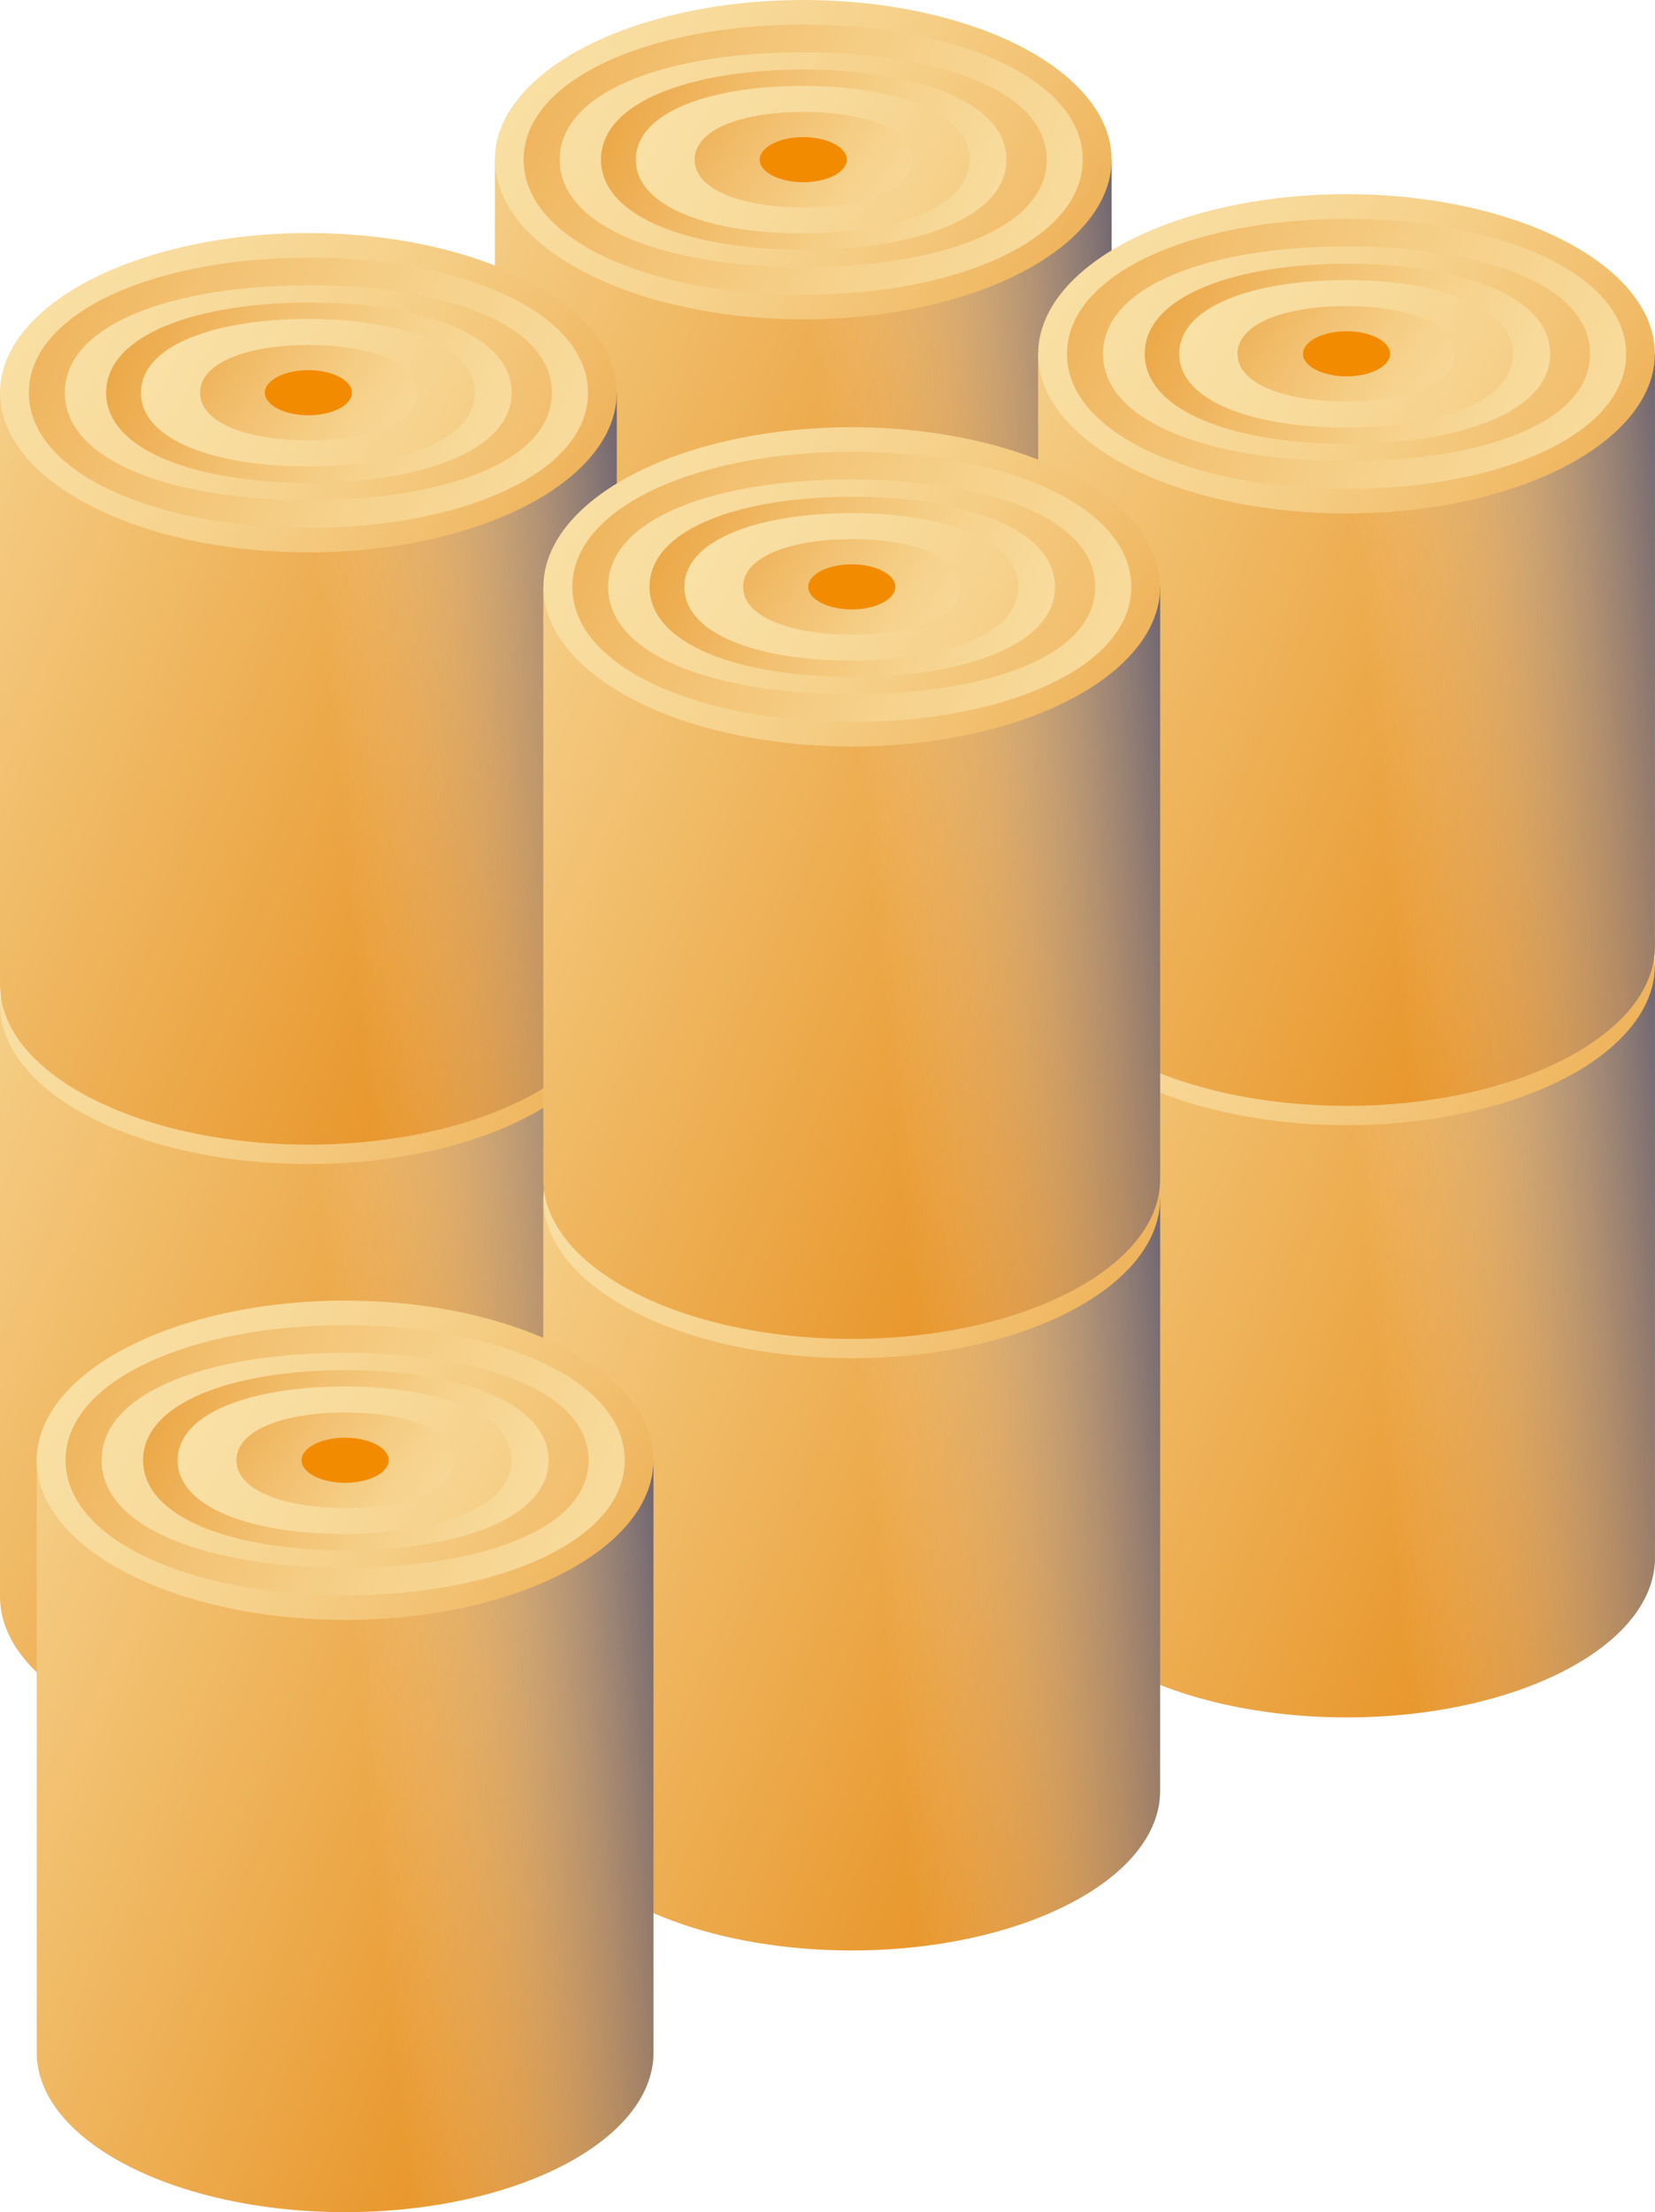<svg xmlns="http://www.w3.org/2000/svg" xmlns:xlink="http://www.w3.org/1999/xlink" viewBox="0 0 138.79 185.38"><defs><style>.cls-1{isolation:isolate;}.cls-2{fill:url(#New_Gradient_Swatch_copy_3);}.cls-12,.cls-20,.cls-28,.cls-3,.cls-36,.cls-44,.cls-52,.cls-60{mix-blend-mode:multiply;}.cls-3{fill:url(#New_Gradient_Swatch_copy_20);}.cls-4{fill:url(#linear-gradient);}.cls-5{fill:url(#linear-gradient-2);}.cls-6{fill:url(#linear-gradient-3);}.cls-7{fill:url(#linear-gradient-4);}.cls-8{fill:url(#linear-gradient-5);}.cls-9{fill:url(#linear-gradient-6);}.cls-10{fill:#f38b00;}.cls-11{fill:url(#New_Gradient_Swatch_copy_3-2);}.cls-12{fill:url(#New_Gradient_Swatch_copy_20-2);}.cls-13{fill:url(#linear-gradient-7);}.cls-14{fill:url(#linear-gradient-8);}.cls-15{fill:url(#linear-gradient-9);}.cls-16{fill:url(#linear-gradient-10);}.cls-17{fill:url(#linear-gradient-11);}.cls-18{fill:url(#linear-gradient-12);}.cls-19{fill:url(#New_Gradient_Swatch_copy_3-3);}.cls-20{fill:url(#New_Gradient_Swatch_copy_20-3);}.cls-21{fill:url(#linear-gradient-13);}.cls-22{fill:url(#linear-gradient-14);}.cls-23{fill:url(#linear-gradient-15);}.cls-24{fill:url(#linear-gradient-16);}.cls-25{fill:url(#linear-gradient-17);}.cls-26{fill:url(#linear-gradient-18);}.cls-27{fill:url(#New_Gradient_Swatch_copy_3-4);}.cls-28{fill:url(#New_Gradient_Swatch_copy_20-4);}.cls-29{fill:url(#linear-gradient-19);}.cls-30{fill:url(#linear-gradient-20);}.cls-31{fill:url(#linear-gradient-21);}.cls-32{fill:url(#linear-gradient-22);}.cls-33{fill:url(#linear-gradient-23);}.cls-34{fill:url(#linear-gradient-24);}.cls-35{fill:url(#New_Gradient_Swatch_copy_3-5);}.cls-36{fill:url(#New_Gradient_Swatch_copy_20-5);}.cls-37{fill:url(#linear-gradient-25);}.cls-38{fill:url(#linear-gradient-26);}.cls-39{fill:url(#linear-gradient-27);}.cls-40{fill:url(#linear-gradient-28);}.cls-41{fill:url(#linear-gradient-29);}.cls-42{fill:url(#linear-gradient-30);}.cls-43{fill:url(#New_Gradient_Swatch_copy_3-6);}.cls-44{fill:url(#New_Gradient_Swatch_copy_20-6);}.cls-45{fill:url(#linear-gradient-31);}.cls-46{fill:url(#linear-gradient-32);}.cls-47{fill:url(#linear-gradient-33);}.cls-48{fill:url(#linear-gradient-34);}.cls-49{fill:url(#linear-gradient-35);}.cls-50{fill:url(#linear-gradient-36);}.cls-51{fill:url(#New_Gradient_Swatch_copy_3-7);}.cls-52{fill:url(#New_Gradient_Swatch_copy_20-7);}.cls-53{fill:url(#linear-gradient-37);}.cls-54{fill:url(#linear-gradient-38);}.cls-55{fill:url(#linear-gradient-39);}.cls-56{fill:url(#linear-gradient-40);}.cls-57{fill:url(#linear-gradient-41);}.cls-58{fill:url(#linear-gradient-42);}.cls-59{fill:url(#New_Gradient_Swatch_copy_3-8);}.cls-60{fill:url(#New_Gradient_Swatch_copy_20-8);}.cls-61{fill:url(#linear-gradient-43);}.cls-62{fill:url(#linear-gradient-44);}.cls-63{fill:url(#linear-gradient-45);}.cls-64{fill:url(#linear-gradient-46);}.cls-65{fill:url(#linear-gradient-47);}.cls-66{fill:url(#linear-gradient-48);}</style><linearGradient id="New_Gradient_Swatch_copy_3" x1="-22.74" y1="1042.01" x2="67.58" y2="1080.25" gradientTransform="translate(0 -950.43)" gradientUnits="userSpaceOnUse"><stop offset="0" stop-color="#f9e0a4"/><stop offset="1" stop-color="#e27c00"/></linearGradient><linearGradient id="New_Gradient_Swatch_copy_20" x1="62.01" y1="1062.75" x2="28.11" y2="1066.01" gradientTransform="translate(0 -950.43)" gradientUnits="userSpaceOnUse"><stop offset="0" stop-color="#12215e"/><stop offset="0.04" stop-color="#1c2a65" stop-opacity="0.96"/><stop offset="0.69" stop-color="#bfc3d4" stop-opacity="0.27"/><stop offset="1" stop-color="#fff" stop-opacity="0"/></linearGradient><linearGradient id="linear-gradient" x1="4.9" y1="1020.87" x2="73.24" y2="1065.62" gradientTransform="translate(0 -950.43)" gradientUnits="userSpaceOnUse"><stop offset="0" stop-color="#f9e0a4"/><stop offset="0.12" stop-color="#f8dc9e"/><stop offset="0.29" stop-color="#f6d28c"/><stop offset="0.48" stop-color="#f2c070"/><stop offset="0.69" stop-color="#eca848"/><stop offset="0.92" stop-color="#e58915"/><stop offset="1" stop-color="#e27c00"/></linearGradient><linearGradient id="linear-gradient-2" x1="59.83" y1="1048.92" x2="-35.37" y2="1008.78" xlink:href="#linear-gradient"/><linearGradient id="linear-gradient-3" x1="5.34" y1="1023.9" x2="80.74" y2="1063.22" xlink:href="#linear-gradient"/><linearGradient id="linear-gradient-4" x1="47.61" y1="1043.06" x2="-6.09" y2="1022.17" xlink:href="#linear-gradient"/><linearGradient id="linear-gradient-5" x1="15.13" y1="1028.6" x2="82.12" y2="1066.03" xlink:href="#linear-gradient"/><linearGradient id="linear-gradient-6" x1="39.81" y1="1043.76" x2="4.28" y2="1020.43" xlink:href="#linear-gradient"/><linearGradient id="New_Gradient_Swatch_copy_3-2" x1="18.76" y1="971.22" x2="109.08" y2="1009.46" xlink:href="#New_Gradient_Swatch_copy_3"/><linearGradient id="New_Gradient_Swatch_copy_20-2" x1="103.51" y1="991.97" x2="69.61" y2="995.22" xlink:href="#New_Gradient_Swatch_copy_20"/><linearGradient id="linear-gradient-7" x1="46.39" y1="950.09" x2="114.74" y2="994.84" xlink:href="#linear-gradient"/><linearGradient id="linear-gradient-8" x1="101.32" y1="978.13" x2="6.13" y2="937.99" xlink:href="#linear-gradient"/><linearGradient id="linear-gradient-9" x1="46.84" y1="953.11" x2="122.24" y2="992.44" xlink:href="#linear-gradient"/><linearGradient id="linear-gradient-10" x1="89.1" y1="972.27" x2="35.4" y2="951.39" xlink:href="#linear-gradient"/><linearGradient id="linear-gradient-11" x1="56.63" y1="957.82" x2="123.62" y2="995.25" xlink:href="#linear-gradient"/><linearGradient id="linear-gradient-12" x1="81.3" y1="972.97" x2="45.77" y2="949.64" xlink:href="#linear-gradient"/><linearGradient id="New_Gradient_Swatch_copy_3-3" x1="-22.74" y1="990.75" x2="67.58" y2="1028.99" xlink:href="#New_Gradient_Swatch_copy_3"/><linearGradient id="New_Gradient_Swatch_copy_20-3" x1="62.01" y1="1011.49" x2="28.11" y2="1014.75" xlink:href="#New_Gradient_Swatch_copy_20"/><linearGradient id="linear-gradient-13" x1="4.9" y1="969.61" x2="73.24" y2="1014.36" xlink:href="#linear-gradient"/><linearGradient id="linear-gradient-14" x1="59.83" y1="997.66" x2="-35.37" y2="957.52" xlink:href="#linear-gradient"/><linearGradient id="linear-gradient-15" x1="5.34" y1="972.64" x2="80.74" y2="1011.96" xlink:href="#linear-gradient"/><linearGradient id="linear-gradient-16" x1="47.61" y1="991.8" x2="-6.09" y2="970.91" xlink:href="#linear-gradient"/><linearGradient id="linear-gradient-17" x1="15.13" y1="977.34" x2="82.12" y2="1014.77" xlink:href="#linear-gradient"/><linearGradient id="linear-gradient-18" x1="39.81" y1="992.5" x2="4.28" y2="969.17" xlink:href="#linear-gradient"/><linearGradient id="New_Gradient_Swatch_copy_3-4" x1="64.32" y1="1038.76" x2="154.64" y2="1077" xlink:href="#New_Gradient_Swatch_copy_3"/><linearGradient id="New_Gradient_Swatch_copy_20-4" x1="149.08" y1="1059.5" x2="115.17" y2="1062.75" xlink:href="#New_Gradient_Swatch_copy_20"/><linearGradient id="linear-gradient-19" x1="91.96" y1="1017.62" x2="160.3" y2="1062.37" xlink:href="#linear-gradient"/><linearGradient id="linear-gradient-20" x1="146.89" y1="1045.67" x2="51.69" y2="1005.53" xlink:href="#linear-gradient"/><linearGradient id="linear-gradient-21" x1="92.4" y1="1020.64" x2="167.8" y2="1059.97" xlink:href="#linear-gradient"/><linearGradient id="linear-gradient-22" x1="134.67" y1="1039.8" x2="80.97" y2="1018.92" xlink:href="#linear-gradient"/><linearGradient id="linear-gradient-23" x1="102.19" y1="1025.35" x2="169.18" y2="1062.78" xlink:href="#linear-gradient"/><linearGradient id="linear-gradient-24" x1="126.87" y1="1040.5" x2="91.34" y2="1017.18" xlink:href="#linear-gradient"/><linearGradient id="New_Gradient_Swatch_copy_3-5" x1="22.83" y1="1058.28" x2="113.14" y2="1096.52" xlink:href="#New_Gradient_Swatch_copy_3"/><linearGradient id="New_Gradient_Swatch_copy_20-5" x1="107.58" y1="1079.03" x2="73.68" y2="1082.28" xlink:href="#New_Gradient_Swatch_copy_20"/><linearGradient id="linear-gradient-25" x1="50.46" y1="1037.15" x2="118.81" y2="1081.9" xlink:href="#linear-gradient"/><linearGradient id="linear-gradient-26" x1="105.39" y1="1065.19" x2="10.19" y2="1025.05" xlink:href="#linear-gradient"/><linearGradient id="linear-gradient-27" x1="50.91" y1="1040.17" x2="126.31" y2="1079.5" xlink:href="#linear-gradient"/><linearGradient id="linear-gradient-28" x1="93.17" y1="1059.33" x2="39.47" y2="1038.45" xlink:href="#linear-gradient"/><linearGradient id="linear-gradient-29" x1="60.7" y1="1044.88" x2="127.69" y2="1082.31" xlink:href="#linear-gradient"/><linearGradient id="linear-gradient-30" x1="85.37" y1="1060.03" x2="49.84" y2="1036.7" xlink:href="#linear-gradient"/><linearGradient id="New_Gradient_Swatch_copy_3-6" x1="64.32" y1="987.5" x2="154.64" y2="1025.74" xlink:href="#New_Gradient_Swatch_copy_3"/><linearGradient id="New_Gradient_Swatch_copy_20-6" x1="149.08" y1="1008.24" x2="115.17" y2="1011.49" xlink:href="#New_Gradient_Swatch_copy_20"/><linearGradient id="linear-gradient-31" x1="91.96" y1="966.36" x2="160.3" y2="1011.11" xlink:href="#linear-gradient"/><linearGradient id="linear-gradient-32" x1="146.89" y1="994.41" x2="51.69" y2="954.27" xlink:href="#linear-gradient"/><linearGradient id="linear-gradient-33" x1="92.4" y1="969.38" x2="167.8" y2="1008.71" xlink:href="#linear-gradient"/><linearGradient id="linear-gradient-34" x1="134.67" y1="988.54" x2="80.97" y2="967.66" xlink:href="#linear-gradient"/><linearGradient id="linear-gradient-35" x1="102.19" y1="974.09" x2="169.18" y2="1011.52" xlink:href="#linear-gradient"/><linearGradient id="linear-gradient-36" x1="126.87" y1="989.24" x2="91.34" y2="965.92" xlink:href="#linear-gradient"/><linearGradient id="New_Gradient_Swatch_copy_3-7" x1="22.83" y1="1007.02" x2="113.14" y2="1045.26" xlink:href="#New_Gradient_Swatch_copy_3"/><linearGradient id="New_Gradient_Swatch_copy_20-7" x1="107.58" y1="1027.77" x2="73.68" y2="1031.02" xlink:href="#New_Gradient_Swatch_copy_20"/><linearGradient id="linear-gradient-37" x1="50.46" y1="985.89" x2="118.81" y2="1030.64" xlink:href="#linear-gradient"/><linearGradient id="linear-gradient-38" x1="105.39" y1="1013.93" x2="10.19" y2="973.79" xlink:href="#linear-gradient"/><linearGradient id="linear-gradient-39" x1="50.91" y1="988.91" x2="126.31" y2="1028.24" xlink:href="#linear-gradient"/><linearGradient id="linear-gradient-40" x1="93.17" y1="1008.07" x2="39.47" y2="987.19" xlink:href="#linear-gradient"/><linearGradient id="linear-gradient-41" x1="60.7" y1="993.62" x2="127.69" y2="1031.05" xlink:href="#linear-gradient"/><linearGradient id="linear-gradient-42" x1="85.37" y1="1008.77" x2="49.84" y2="985.44" xlink:href="#linear-gradient"/><linearGradient id="New_Gradient_Swatch_copy_3-8" x1="-19.66" y1="1080.21" x2="70.66" y2="1118.45" xlink:href="#New_Gradient_Swatch_copy_3"/><linearGradient id="New_Gradient_Swatch_copy_20-8" x1="65.09" y1="1100.95" x2="31.19" y2="1104.21" xlink:href="#New_Gradient_Swatch_copy_20"/><linearGradient id="linear-gradient-43" x1="7.98" y1="1059.07" x2="76.32" y2="1103.82" xlink:href="#linear-gradient"/><linearGradient id="linear-gradient-44" x1="62.9" y1="1087.12" x2="-32.29" y2="1046.98" xlink:href="#linear-gradient"/><linearGradient id="linear-gradient-45" x1="8.42" y1="1062.1" x2="83.82" y2="1101.42" xlink:href="#linear-gradient"/><linearGradient id="linear-gradient-46" x1="50.69" y1="1081.26" x2="-3.02" y2="1060.37" xlink:href="#linear-gradient"/><linearGradient id="linear-gradient-47" x1="18.21" y1="1066.8" x2="85.2" y2="1104.23" xlink:href="#linear-gradient"/><linearGradient id="linear-gradient-48" x1="42.89" y1="1081.95" x2="7.36" y2="1058.63" xlink:href="#linear-gradient"/></defs><title>Pulp Supply</title><g class="cls-1"><g id="Layer_2" data-name="Layer 2"><g id="Layer_1-2" data-name="Layer 1"><path class="cls-2" d="M0,84.17V133.8c0,7.39,11.58,13.38,25.86,13.38s25.86-6,25.86-13.38V84.17Z"/><path class="cls-3" d="M51.72,84.17V133.8c0,7.39-11.58,13.38-25.86,13.38v-63Z"/><ellipse class="cls-4" cx="25.86" cy="84.17" rx="25.86" ry="13.38"/><path class="cls-5" d="M49.31,84.17c0,6.7-10.5,11.32-23.45,11.32S2.42,90.87,2.42,84.17s10.5-11.32,23.45-11.32S49.31,77.47,49.31,84.17Z"/><path class="cls-6" d="M46.28,84.17c0,5.83-9.14,9-20.42,9S5.44,90,5.44,84.17s9.14-9,20.42-9S46.28,78.33,46.28,84.17Z"/><path class="cls-7" d="M42.9,84.17c0,4.87-7.63,7.55-17,7.55s-17-2.68-17-7.55,7.63-7.55,17-7.55S42.9,79.3,42.9,84.17Z"/><path class="cls-8" d="M39.82,84.17c0,4-6.25,6.18-14,6.18s-14-2.19-14-6.18S18.15,78,25.86,78,39.82,80.18,39.82,84.17Z"/><path class="cls-9" d="M35,84.17c0,2.6-4.08,4-9.11,4s-9.11-1.43-9.11-4,4.08-4,9.11-4S35,81.57,35,84.17Z"/><ellipse class="cls-10" cx="25.86" cy="84.17" rx="3.65" ry="1.89"/><path class="cls-11" d="M41.5,13.38V63c0,7.39,11.58,13.38,25.86,13.38s25.86-6,25.86-13.38V13.38Z"/><path class="cls-12" d="M93.22,13.38V63c0,7.39-11.58,13.38-25.86,13.38v-63Z"/><ellipse class="cls-13" cx="67.36" cy="13.38" rx="25.86" ry="13.38"/><path class="cls-14" d="M90.8,13.38c0,6.7-10.5,11.32-23.45,11.32S43.91,20.08,43.91,13.38,54.41,2.06,67.36,2.06,90.8,6.68,90.8,13.38Z"/><path class="cls-15" d="M87.78,13.38c0,5.83-9.14,9-20.42,9s-20.42-3.21-20.42-9,9.14-9,20.42-9S87.78,7.55,87.78,13.38Z"/><path class="cls-16" d="M84.4,13.38c0,4.87-7.63,7.55-17,7.55s-17-2.68-17-7.55,7.63-7.55,17-7.55S84.4,8.51,84.4,13.38Z"/><path class="cls-17" d="M81.32,13.38c0,4-6.25,6.18-14,6.18s-14-2.19-14-6.18,6.25-6.18,14-6.18S81.32,9.39,81.32,13.38Z"/><path class="cls-18" d="M76.47,13.38c0,2.6-4.08,4-9.11,4s-9.11-1.43-9.11-4,4.08-4,9.11-4S76.47,10.78,76.47,13.38Z"/><ellipse class="cls-10" cx="67.36" cy="13.38" rx="3.65" ry="1.89"/><path class="cls-19" d="M0,32.91V82.54c0,7.39,11.58,13.38,25.86,13.38s25.86-6,25.86-13.38V32.91Z"/><path class="cls-20" d="M51.72,32.91V82.54c0,7.39-11.58,13.38-25.86,13.38v-63Z"/><ellipse class="cls-21" cx="25.86" cy="32.91" rx="25.86" ry="13.38"/><path class="cls-22" d="M49.31,32.91c0,6.7-10.5,11.32-23.45,11.32S2.42,39.61,2.42,32.91s10.5-11.32,23.45-11.32S49.31,26.21,49.31,32.91Z"/><path class="cls-23" d="M46.28,32.91c0,5.83-9.14,9-20.42,9s-20.42-3.21-20.42-9,9.14-9,20.42-9S46.28,27.07,46.28,32.91Z"/><path class="cls-24" d="M42.9,32.91c0,4.87-7.63,7.55-17,7.55s-17-2.68-17-7.55,7.63-7.55,17-7.55S42.9,28,42.9,32.91Z"/><path class="cls-25" d="M39.82,32.91c0,4-6.25,6.18-14,6.18s-14-2.19-14-6.18,6.25-6.18,14-6.18S39.82,28.92,39.82,32.91Z"/><path class="cls-26" d="M35,32.91c0,2.6-4.08,4-9.11,4s-9.11-1.43-9.11-4,4.08-4,9.11-4S35,30.31,35,32.91Z"/><ellipse class="cls-10" cx="25.86" cy="32.91" rx="3.65" ry="1.89"/><path class="cls-27" d="M87.06,80.91v49.63c0,7.39,11.58,13.38,25.86,13.38s25.86-6,25.86-13.38V80.91Z"/><path class="cls-28" d="M138.79,80.91v49.63c0,7.39-11.58,13.38-25.86,13.38v-63Z"/><ellipse class="cls-29" cx="112.92" cy="80.91" rx="25.86" ry="13.38"/><path class="cls-30" d="M136.37,80.91c0,6.7-10.5,11.32-23.45,11.32S89.48,87.61,89.48,80.91,100,69.6,112.92,69.6,136.37,74.22,136.37,80.91Z"/><path class="cls-31" d="M133.34,80.91c0,5.83-9.14,9-20.42,9s-20.42-3.21-20.42-9,9.14-9,20.42-9S133.34,75.08,133.34,80.91Z"/><path class="cls-32" d="M130,80.91c0,4.87-7.63,7.55-17,7.55s-17-2.68-17-7.55,7.63-7.55,17-7.55S130,76,130,80.91Z"/><path class="cls-33" d="M126.89,80.91c0,4-6.25,6.18-14,6.18S99,84.9,99,80.91s6.25-6.18,14-6.18S126.89,76.93,126.89,80.91Z"/><path class="cls-34" d="M122,80.91c0,2.6-4.08,4-9.11,4s-9.11-1.43-9.11-4,4.08-4,9.11-4S122,78.31,122,80.91Z"/><ellipse class="cls-10" cx="112.92" cy="80.91" rx="3.65" ry="1.89"/><path class="cls-35" d="M45.56,100.44v49.63c0,7.39,11.58,13.38,25.86,13.38s25.86-6,25.86-13.38V100.44Z"/><path class="cls-36" d="M97.29,100.44v49.63c0,7.39-11.58,13.38-25.86,13.38v-63Z"/><ellipse class="cls-37" cx="71.43" cy="100.44" rx="25.86" ry="13.38"/><path class="cls-38" d="M94.87,100.44c0,6.7-10.5,11.32-23.45,11.32S48,107.14,48,100.44s10.5-11.32,23.45-11.32S94.87,93.74,94.87,100.44Z"/><path class="cls-39" d="M91.84,100.44c0,5.83-9.14,9-20.42,9S51,106.28,51,100.44s9.14-9,20.42-9S91.84,94.61,91.84,100.44Z"/><path class="cls-40" d="M88.47,100.44c0,4.87-7.63,7.55-17,7.55s-17-2.68-17-7.55,7.63-7.55,17-7.55S88.47,95.57,88.47,100.44Z"/><path class="cls-41" d="M85.39,100.44c0,4-6.25,6.18-14,6.18s-14-2.19-14-6.18,6.25-6.18,14-6.18S85.39,96.45,85.39,100.44Z"/><path class="cls-42" d="M80.54,100.44c0,2.6-4.08,4-9.11,4s-9.11-1.43-9.11-4,4.08-4,9.11-4S80.54,97.84,80.54,100.44Z"/><ellipse class="cls-10" cx="71.43" cy="100.44" rx="3.65" ry="1.89"/><path class="cls-43" d="M87.06,29.65V79.29c0,7.39,11.58,13.38,25.86,13.38s25.86-6,25.86-13.38V29.65Z"/><path class="cls-44" d="M138.79,29.65V79.29c0,7.39-11.58,13.38-25.86,13.38v-63Z"/><ellipse class="cls-45" cx="112.92" cy="29.65" rx="25.86" ry="13.38"/><path class="cls-46" d="M136.37,29.65c0,6.7-10.5,11.32-23.45,11.32S89.48,36.35,89.48,29.65,100,18.34,112.92,18.34,136.37,23,136.37,29.65Z"/><path class="cls-47" d="M133.34,29.65c0,5.83-9.14,9-20.42,9s-20.42-3.21-20.42-9,9.14-9,20.42-9S133.34,23.82,133.34,29.65Z"/><path class="cls-48" d="M130,29.65c0,4.87-7.63,7.55-17,7.55s-17-2.68-17-7.55,7.63-7.55,17-7.55S130,24.79,130,29.65Z"/><path class="cls-49" d="M126.89,29.65c0,4-6.25,6.18-14,6.18s-14-2.19-14-6.18,6.25-6.18,14-6.18S126.89,25.67,126.89,29.65Z"/><path class="cls-50" d="M122,29.65c0,2.6-4.08,4-9.11,4s-9.11-1.43-9.11-4,4.08-4,9.11-4S122,27.05,122,29.65Z"/><ellipse class="cls-10" cx="112.92" cy="29.65" rx="3.65" ry="1.89"/><path class="cls-51" d="M45.56,49.18V98.82c0,7.39,11.58,13.38,25.86,13.38s25.86-6,25.86-13.38V49.18Z"/><path class="cls-52" d="M97.29,49.18V98.82c0,7.39-11.58,13.38-25.86,13.38v-63Z"/><ellipse class="cls-53" cx="71.43" cy="49.18" rx="25.86" ry="13.38"/><path class="cls-54" d="M94.87,49.18c0,6.7-10.5,11.32-23.45,11.32S48,55.88,48,49.18s10.5-11.32,23.45-11.32S94.87,42.48,94.87,49.18Z"/><path class="cls-55" d="M91.84,49.18c0,5.83-9.14,9-20.42,9S51,55,51,49.18s9.14-9,20.42-9S91.84,43.35,91.84,49.18Z"/><path class="cls-56" d="M88.47,49.18c0,4.87-7.63,7.55-17,7.55s-17-2.68-17-7.55,7.63-7.55,17-7.55S88.47,44.31,88.47,49.18Z"/><path class="cls-57" d="M85.39,49.18c0,4-6.25,6.18-14,6.18s-14-2.19-14-6.18S63.72,43,71.43,43,85.39,45.19,85.39,49.18Z"/><path class="cls-58" d="M80.54,49.18c0,2.6-4.08,4-9.11,4s-9.11-1.43-9.11-4,4.08-4,9.11-4S80.54,46.58,80.54,49.18Z"/><ellipse class="cls-10" cx="71.43" cy="49.18" rx="3.65" ry="1.89"/><path class="cls-59" d="M3.08,122.37V172c0,7.39,11.58,13.38,25.86,13.38s25.86-6,25.86-13.38V122.37Z"/><path class="cls-60" d="M54.8,122.37V172c0,7.39-11.58,13.38-25.86,13.38v-63Z"/><ellipse class="cls-61" cx="28.94" cy="122.37" rx="25.86" ry="13.38"/><path class="cls-62" d="M52.39,122.37c0,6.7-10.5,11.32-23.45,11.32S5.5,129.07,5.5,122.37,16,111.05,28.94,111.05,52.39,115.67,52.39,122.37Z"/><path class="cls-63" d="M49.36,122.37c0,5.83-9.14,9-20.42,9s-20.42-3.21-20.42-9,9.14-9,20.42-9S49.36,116.53,49.36,122.37Z"/><path class="cls-64" d="M46,122.37c0,4.87-7.63,7.55-17,7.55s-17-2.68-17-7.55,7.63-7.55,17-7.55S46,117.5,46,122.37Z"/><path class="cls-65" d="M42.9,122.37c0,4-6.25,6.18-14,6.18s-14-2.19-14-6.18,6.25-6.18,14-6.18S42.9,118.38,42.9,122.37Z"/><path class="cls-66" d="M38.05,122.37c0,2.6-4.08,4-9.11,4s-9.11-1.43-9.11-4,4.08-4,9.11-4S38.05,119.76,38.05,122.37Z"/><ellipse class="cls-10" cx="28.94" cy="122.37" rx="3.65" ry="1.89"/></g></g></g></svg>